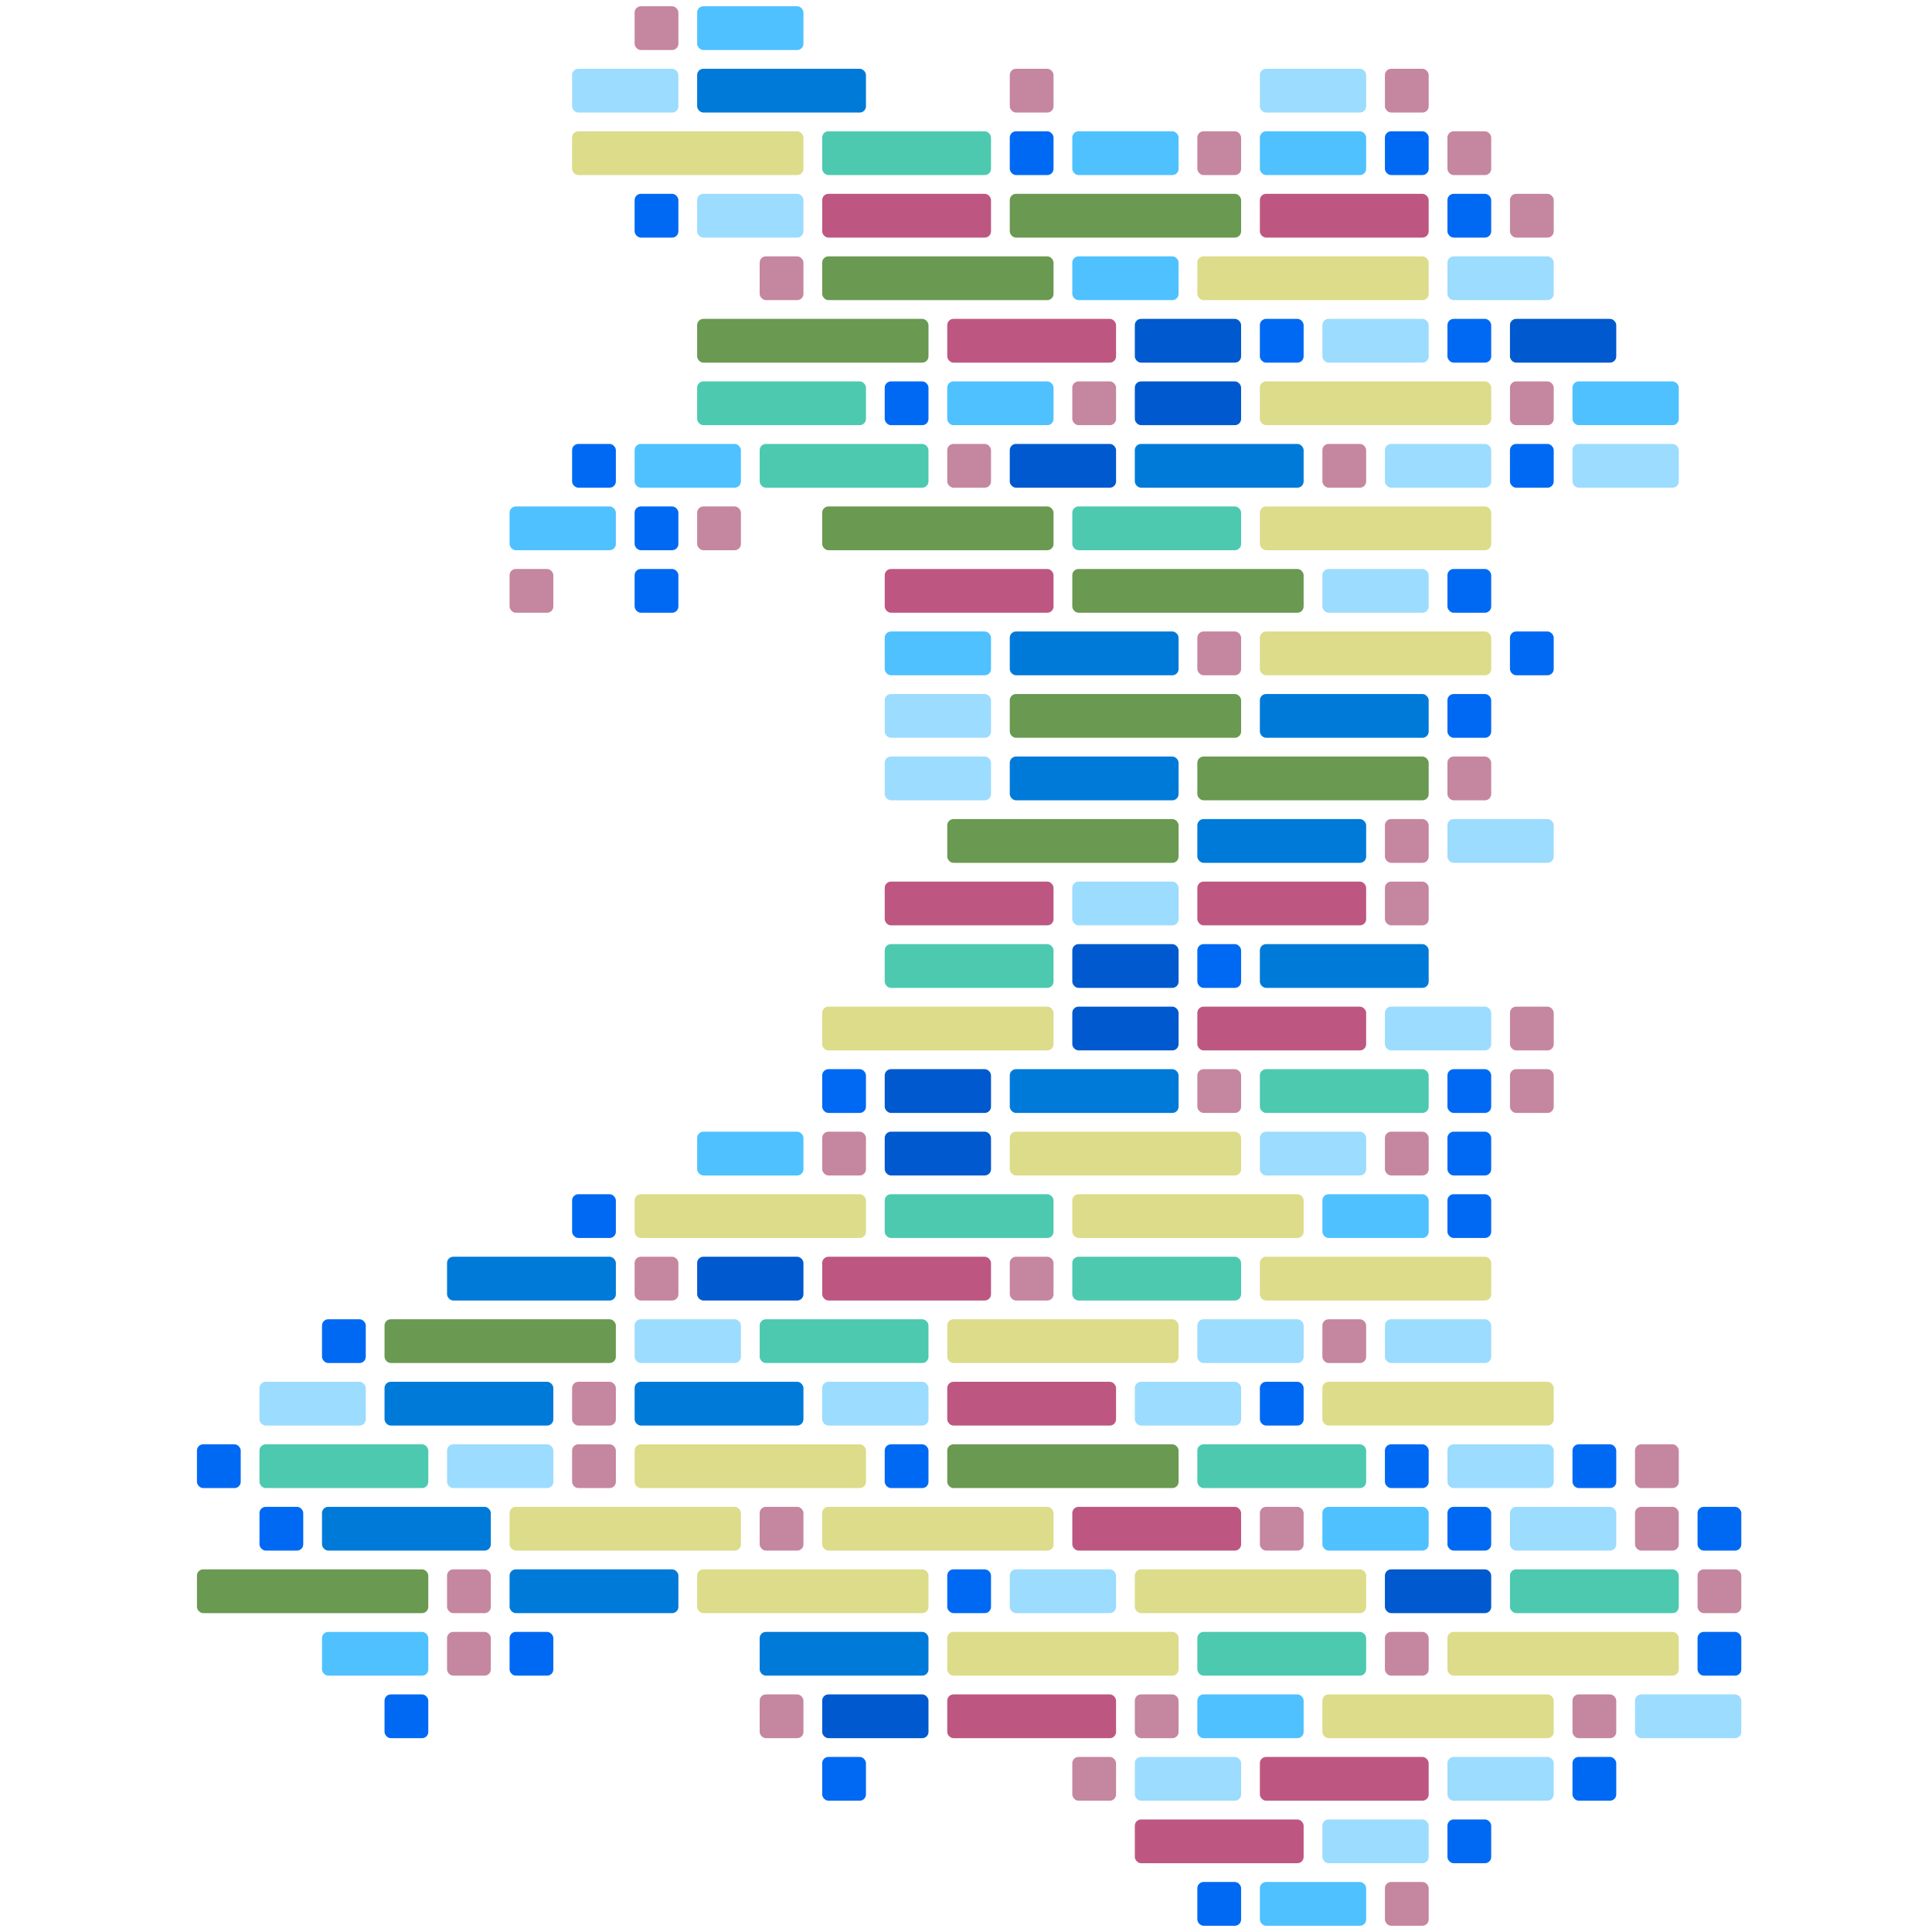 <svg xmlns="http://www.w3.org/2000/svg" xmlns:svg="http://www.w3.org/2000/svg"
    viewBox="-31.5 -1 309 309">
    <g id="wales-code-blocks-group">
        <rect width="7" height="7" x="70" y="0" rx="1"
            style="fill: rgb(197, 134, 160);"></rect>
        <rect width="17" height="7" x="80" y="0" rx="1"
            style="fill: rgb(79, 193, 255);"></rect>
        <rect width="17" height="7" x="60" y="10" rx="1"
            style="fill: rgb(156, 220, 254);"></rect>
        <rect width="27" height="7" x="80" y="10" rx="1"
            style="fill: rgb(0, 122, 216);"></rect>
        <rect width="7" height="7" x="130" y="10" rx="1"
            style="fill: rgb(197, 134, 160);"></rect>
        <rect width="17" height="7" x="170" y="10" rx="1"
            style="fill: rgb(156, 220, 254);"></rect>
        <rect width="7" height="7" x="190" y="10" rx="1"
            style="fill: rgb(197, 134, 160);"></rect>
        <rect width="37" height="7" x="60" y="20" rx="1"
            style="fill: rgb(220, 220, 138);"></rect>
        <rect width="27" height="7" x="100" y="20" rx="1"
            style="fill: rgb(77, 201, 176);"></rect>
        <rect width="7" height="7" x="130" y="20" rx="1"
            style="fill: rgb(0, 105, 243);"></rect>
        <rect width="17" height="7" x="140" y="20" rx="1"
            style="fill: rgb(79, 193, 255);"></rect>
        <rect width="7" height="7" x="160" y="20" rx="1"
            style="fill: rgb(197, 134, 160);"></rect>
        <rect width="17" height="7" x="170" y="20" rx="1"
            style="fill: rgb(79, 193, 255);"></rect>
        <rect width="7" height="7" x="190" y="20" rx="1"
            style="fill: rgb(0, 105, 243);"></rect>
        <rect width="7" height="7" x="200" y="20" rx="1"
            style="fill: rgb(197, 134, 160);"></rect>
        <rect width="7" height="7" x="70" y="30" rx="1"
            style="fill: rgb(0, 105, 243);"></rect>
        <rect width="17" height="7" x="80" y="30" rx="1"
            style="fill: rgb(156, 220, 254);"></rect>
        <rect width="27" height="7" x="100" y="30" rx="1"
            style="fill: rgb(189, 87, 129);"></rect>
        <rect width="37" height="7" x="130" y="30" rx="1"
            style="fill: rgb(106, 153, 81);"></rect>
        <rect width="27" height="7" x="170" y="30" rx="1"
            style="fill: rgb(189, 87, 129);"></rect>
        <rect width="7" height="7" x="200" y="30" rx="1"
            style="fill: rgb(0, 105, 243);"></rect>
        <rect width="7" height="7" x="210" y="30" rx="1"
            style="fill: rgb(197, 134, 160);"></rect>
        <rect width="7" height="7" x="90" y="40" rx="1"
            style="fill: rgb(197, 134, 160);"></rect>
        <rect width="37" height="7" x="100" y="40" rx="1"
            style="fill: rgb(106, 153, 81);"></rect>
        <rect width="17" height="7" x="140" y="40" rx="1"
            style="fill: rgb(79, 193, 255);"></rect>
        <rect width="37" height="7" x="160" y="40" rx="1"
            style="fill: rgb(220, 220, 138);"></rect>
        <rect width="17" height="7" x="200" y="40" rx="1"
            style="fill: rgb(156, 220, 254);"></rect>
        <rect width="37" height="7" x="80" y="50" rx="1"
            style="fill: rgb(106, 153, 81);"></rect>
        <rect width="27" height="7" x="120" y="50" rx="1"
            style="fill: rgb(189, 87, 129);"></rect>
        <rect width="17" height="7" x="150" y="50" rx="1"
            style="fill: rgb(0, 89, 206);"></rect>
        <rect width="7" height="7" x="170" y="50" rx="1"
            style="fill: rgb(0, 105, 243);"></rect>
        <rect width="17" height="7" x="180" y="50" rx="1"
            style="fill: rgb(156, 220, 254);"></rect>
        <rect width="7" height="7" x="200" y="50" rx="1"
            style="fill: rgb(0, 105, 243);"></rect>
        <rect width="17" height="7" x="210" y="50" rx="1"
            style="fill: rgb(0, 89, 206);"></rect>
        <rect width="27" height="7" x="80" y="60" rx="1"
            style="fill: rgb(77, 201, 176);"></rect>
        <rect width="7" height="7" x="110" y="60" rx="1"
            style="fill: rgb(0, 105, 243);"></rect>
        <rect width="17" height="7" x="120" y="60" rx="1"
            style="fill: rgb(79, 193, 255);"></rect>
        <rect width="7" height="7" x="140" y="60" rx="1"
            style="fill: rgb(197, 134, 160);"></rect>
        <rect width="17" height="7" x="150" y="60" rx="1"
            style="fill: rgb(0, 89, 206);"></rect>
        <rect width="37" height="7" x="170" y="60" rx="1"
            style="fill: rgb(220, 220, 138);"></rect>
        <rect width="7" height="7" x="210" y="60" rx="1"
            style="fill: rgb(197, 134, 160);"></rect>
        <rect width="17" height="7" x="220" y="60" rx="1"
            style="fill: rgb(79, 193, 255);"></rect>
        <rect width="7" height="7" x="60" y="70" rx="1"
            style="fill: rgb(0, 105, 243);"></rect>
        <rect width="17" height="7" x="70" y="70" rx="1"
            style="fill: rgb(79, 193, 255);"></rect>
        <rect width="27" height="7" x="90" y="70" rx="1"
            style="fill: rgb(77, 201, 176);"></rect>
        <rect width="7" height="7" x="120" y="70" rx="1"
            style="fill: rgb(197, 134, 160);"></rect>
        <rect width="17" height="7" x="130" y="70" rx="1"
            style="fill: rgb(0, 89, 206);"></rect>
        <rect width="27" height="7" x="150" y="70" rx="1"
            style="fill: rgb(0, 122, 216);"></rect>
        <rect width="7" height="7" x="180" y="70" rx="1"
            style="fill: rgb(197, 134, 160);"></rect>
        <rect width="17" height="7" x="190" y="70" rx="1"
            style="fill: rgb(156, 220, 254);"></rect>
        <rect width="7" height="7" x="210" y="70" rx="1"
            style="fill: rgb(0, 105, 243);"></rect>
        <rect width="17" height="7" x="220" y="70" rx="1"
            style="fill: rgb(156, 220, 254);"></rect>
        <rect width="17" height="7" x="50" y="80" rx="1"
            style="fill: rgb(79, 193, 255);"></rect>
        <rect width="7" height="7" x="70" y="80" rx="1"
            style="fill: rgb(0, 105, 243);"></rect>
        <rect width="7" height="7" x="80" y="80" rx="1"
            style="fill: rgb(197, 134, 160);"></rect>
        <rect width="37" height="7" x="100" y="80" rx="1"
            style="fill: rgb(106, 153, 81);"></rect>
        <rect width="27" height="7" x="140" y="80" rx="1"
            style="fill: rgb(77, 201, 176);"></rect>
        <rect width="37" height="7" x="170" y="80" rx="1"
            style="fill: rgb(220, 220, 138);"></rect>
        <rect width="7" height="7" x="50" y="90" rx="1"
            style="fill: rgb(197, 134, 160);"></rect>
        <rect width="7" height="7" x="70" y="90" rx="1"
            style="fill: rgb(0, 105, 243);"></rect>
        <rect width="27" height="7" x="110" y="90" rx="1"
            style="fill: rgb(189, 87, 129);"></rect>
        <rect width="37" height="7" x="140" y="90" rx="1"
            style="fill: rgb(106, 153, 81);"></rect>
        <rect width="17" height="7" x="180" y="90" rx="1"
            style="fill: rgb(156, 220, 254);"></rect>
        <rect width="7" height="7" x="200" y="90" rx="1"
            style="fill: rgb(0, 105, 243);"></rect>
        <rect width="17" height="7" x="110" y="100" rx="1"
            style="fill: rgb(79, 193, 255);"></rect>
        <rect width="27" height="7" x="130" y="100" rx="1"
            style="fill: rgb(0, 122, 216);"></rect>
        <rect width="7" height="7" x="160" y="100" rx="1"
            style="fill: rgb(197, 134, 160);"></rect>
        <rect width="37" height="7" x="170" y="100" rx="1"
            style="fill: rgb(220, 220, 138);"></rect>
        <rect width="7" height="7" x="210" y="100" rx="1"
            style="fill: rgb(0, 105, 243);"></rect>
        <rect width="17" height="7" x="110" y="110" rx="1"
            style="fill: rgb(156, 220, 254);"></rect>
        <rect width="37" height="7" x="130" y="110" rx="1"
            style="fill: rgb(106, 153, 81);"></rect>
        <rect width="27" height="7" x="170" y="110" rx="1"
            style="fill: rgb(0, 122, 216);"></rect>
        <rect width="7" height="7" x="200" y="110" rx="1"
            style="fill: rgb(0, 105, 243);"></rect>
        <rect width="17" height="7" x="110" y="120" rx="1"
            style="fill: rgb(156, 220, 254);"></rect>
        <rect width="27" height="7" x="130" y="120" rx="1"
            style="fill: rgb(0, 122, 216);"></rect>
        <rect width="37" height="7" x="160" y="120" rx="1"
            style="fill: rgb(106, 153, 81);"></rect>
        <rect width="7" height="7" x="200" y="120" rx="1"
            style="fill: rgb(197, 134, 160);"></rect>
        <rect width="37" height="7" x="120" y="130" rx="1"
            style="fill: rgb(106, 153, 81);"></rect>
        <rect width="27" height="7" x="160" y="130" rx="1"
            style="fill: rgb(0, 122, 216);"></rect>
        <rect width="7" height="7" x="190" y="130" rx="1"
            style="fill: rgb(197, 134, 160);"></rect>
        <rect width="17" height="7" x="200" y="130" rx="1"
            style="fill: rgb(156, 220, 254);"></rect>
        <rect width="27" height="7" x="110" y="140" rx="1"
            style="fill: rgb(189, 87, 129);"></rect>
        <rect width="17" height="7" x="140" y="140" rx="1"
            style="fill: rgb(156, 220, 254);"></rect>
        <rect width="27" height="7" x="160" y="140" rx="1"
            style="fill: rgb(189, 87, 129);"></rect>
        <rect width="7" height="7" x="190" y="140" rx="1"
            style="fill: rgb(197, 134, 160);"></rect>
        <rect width="27" height="7" x="110" y="150" rx="1"
            style="fill: rgb(77, 201, 176);"></rect>
        <rect width="17" height="7" x="140" y="150" rx="1"
            style="fill: rgb(0, 89, 206);"></rect>
        <rect width="7" height="7" x="160" y="150" rx="1"
            style="fill: rgb(0, 105, 243);"></rect>
        <rect width="27" height="7" x="170" y="150" rx="1"
            style="fill: rgb(0, 122, 216);"></rect>
        <rect width="37" height="7" x="100" y="160" rx="1"
            style="fill: rgb(220, 220, 138);"></rect>
        <rect width="17" height="7" x="140" y="160" rx="1"
            style="fill: rgb(0, 89, 206);"></rect>
        <rect width="27" height="7" x="160" y="160" rx="1"
            style="fill: rgb(189, 87, 129);"></rect>
        <rect width="17" height="7" x="190" y="160" rx="1"
            style="fill: rgb(156, 220, 254);"></rect>
        <rect width="7" height="7" x="210" y="160" rx="1"
            style="fill: rgb(197, 134, 160);"></rect>
        <rect width="7" height="7" x="100" y="170" rx="1"
            style="fill: rgb(0, 105, 243);"></rect>
        <rect width="17" height="7" x="110" y="170" rx="1"
            style="fill: rgb(0, 89, 206);"></rect>
        <rect width="27" height="7" x="130" y="170" rx="1"
            style="fill: rgb(0, 122, 216);"></rect>
        <rect width="7" height="7" x="160" y="170" rx="1"
            style="fill: rgb(197, 134, 160);"></rect>
        <rect width="27" height="7" x="170" y="170" rx="1"
            style="fill: rgb(77, 201, 176);"></rect>
        <rect width="7" height="7" x="200" y="170" rx="1"
            style="fill: rgb(0, 105, 243);"></rect>
        <rect width="7" height="7" x="210" y="170" rx="1"
            style="fill: rgb(197, 134, 160);"></rect>
        <rect width="17" height="7" x="80" y="180" rx="1"
            style="fill: rgb(79, 193, 255);"></rect>
        <rect width="7" height="7" x="100" y="180" rx="1"
            style="fill: rgb(197, 134, 160);"></rect>
        <rect width="17" height="7" x="110" y="180" rx="1"
            style="fill: rgb(0, 89, 206);"></rect>
        <rect width="37" height="7" x="130" y="180" rx="1"
            style="fill: rgb(220, 220, 138);"></rect>
        <rect width="17" height="7" x="170" y="180" rx="1"
            style="fill: rgb(156, 220, 254);"></rect>
        <rect width="7" height="7" x="190" y="180" rx="1"
            style="fill: rgb(197, 134, 160);"></rect>
        <rect width="7" height="7" x="200" y="180" rx="1"
            style="fill: rgb(0, 105, 243);"></rect>
        <rect width="7" height="7" x="60" y="190" rx="1"
            style="fill: rgb(0, 105, 243);"></rect>
        <rect width="37" height="7" x="70" y="190" rx="1"
            style="fill: rgb(220, 220, 138);"></rect>
        <rect width="27" height="7" x="110" y="190" rx="1"
            style="fill: rgb(77, 201, 176);"></rect>
        <rect width="37" height="7" x="140" y="190" rx="1"
            style="fill: rgb(220, 220, 138);"></rect>
        <rect width="17" height="7" x="180" y="190" rx="1"
            style="fill: rgb(79, 193, 255);"></rect>
        <rect width="7" height="7" x="200" y="190" rx="1"
            style="fill: rgb(0, 105, 243);"></rect>
        <rect width="27" height="7" x="40" y="200" rx="1"
            style="fill: rgb(0, 122, 216);"></rect>
        <rect width="7" height="7" x="70" y="200" rx="1"
            style="fill: rgb(197, 134, 160);"></rect>
        <rect width="17" height="7" x="80" y="200" rx="1"
            style="fill: rgb(0, 89, 206);"></rect>
        <rect width="27" height="7" x="100" y="200" rx="1"
            style="fill: rgb(189, 87, 129);"></rect>
        <rect width="7" height="7" x="130" y="200" rx="1"
            style="fill: rgb(197, 134, 160);"></rect>
        <rect width="27" height="7" x="140" y="200" rx="1"
            style="fill: rgb(77, 201, 176);"></rect>
        <rect width="37" height="7" x="170" y="200" rx="1"
            style="fill: rgb(220, 220, 138);"></rect>
        <rect width="7" height="7" x="20" y="210" rx="1"
            style="fill: rgb(0, 105, 243);"></rect>
        <rect width="37" height="7" x="30" y="210" rx="1"
            style="fill: rgb(106, 153, 81);"></rect>
        <rect width="17" height="7" x="70" y="210" rx="1"
            style="fill: rgb(156, 220, 254);"></rect>
        <rect width="27" height="7" x="90" y="210" rx="1"
            style="fill: rgb(77, 201, 176);"></rect>
        <rect width="37" height="7" x="120" y="210" rx="1"
            style="fill: rgb(220, 220, 138);"></rect>
        <rect width="17" height="7" x="160" y="210" rx="1"
            style="fill: rgb(156, 220, 254);"></rect>
        <rect width="7" height="7" x="180" y="210" rx="1"
            style="fill: rgb(197, 134, 160);"></rect>
        <rect width="17" height="7" x="190" y="210" rx="1"
            style="fill: rgb(156, 220, 254);"></rect>
        <rect width="17" height="7" x="10" y="220" rx="1"
            style="fill: rgb(156, 220, 254);"></rect>
        <rect width="27" height="7" x="30" y="220" rx="1"
            style="fill: rgb(0, 122, 216);"></rect>
        <rect width="7" height="7" x="60" y="220" rx="1"
            style="fill: rgb(197, 134, 160);"></rect>
        <rect width="27" height="7" x="70" y="220" rx="1"
            style="fill: rgb(0, 122, 216);"></rect>
        <rect width="17" height="7" x="100" y="220" rx="1"
            style="fill: rgb(156, 220, 254);"></rect>
        <rect width="27" height="7" x="120" y="220" rx="1"
            style="fill: rgb(189, 87, 129);"></rect>
        <rect width="17" height="7" x="150" y="220" rx="1"
            style="fill: rgb(156, 220, 254);"></rect>
        <rect width="7" height="7" x="170" y="220" rx="1"
            style="fill: rgb(0, 105, 243);"></rect>
        <rect width="37" height="7" x="180" y="220" rx="1"
            style="fill: rgb(220, 220, 138);"></rect>
        <rect width="7" height="7" x="0" y="230" rx="1"
            style="fill: rgb(0, 105, 243);"></rect>
        <rect width="27" height="7" x="10" y="230" rx="1"
            style="fill: rgb(77, 201, 176);"></rect>
        <rect width="17" height="7" x="40" y="230" rx="1"
            style="fill: rgb(156, 220, 254);"></rect>
        <rect width="7" height="7" x="60" y="230" rx="1"
            style="fill: rgb(197, 134, 160);"></rect>
        <rect width="37" height="7" x="70" y="230" rx="1"
            style="fill: rgb(220, 220, 138);"></rect>
        <rect width="7" height="7" x="110" y="230" rx="1"
            style="fill: rgb(0, 105, 243);"></rect>
        <rect width="37" height="7" x="120" y="230" rx="1"
            style="fill: rgb(106, 153, 81);"></rect>
        <rect width="27" height="7" x="160" y="230" rx="1"
            style="fill: rgb(77, 201, 176);"></rect>
        <rect width="7" height="7" x="190" y="230" rx="1"
            style="fill: rgb(0, 105, 243);"></rect>
        <rect width="17" height="7" x="200" y="230" rx="1"
            style="fill: rgb(156, 220, 254);"></rect>
        <rect width="7" height="7" x="220" y="230" rx="1"
            style="fill: rgb(0, 105, 243);"></rect>
        <rect width="7" height="7" x="230" y="230" rx="1"
            style="fill: rgb(197, 134, 160);"></rect>
        <rect width="7" height="7" x="10" y="240" rx="1"
            style="fill: rgb(0, 105, 243);"></rect>
        <rect width="27" height="7" x="20" y="240" rx="1"
            style="fill: rgb(0, 122, 216);"></rect>
        <rect width="37" height="7" x="50" y="240" rx="1"
            style="fill: rgb(220, 220, 138);"></rect>
        <rect width="7" height="7" x="90" y="240" rx="1"
            style="fill: rgb(197, 134, 160);"></rect>
        <rect width="37" height="7" x="100" y="240" rx="1"
            style="fill: rgb(220, 220, 138);"></rect>
        <rect width="27" height="7" x="140" y="240" rx="1"
            style="fill: rgb(189, 87, 129);"></rect>
        <rect width="7" height="7" x="170" y="240" rx="1"
            style="fill: rgb(197, 134, 160);"></rect>
        <rect width="17" height="7" x="180" y="240" rx="1"
            style="fill: rgb(79, 193, 255);"></rect>
        <rect width="7" height="7" x="200" y="240" rx="1"
            style="fill: rgb(0, 105, 243);"></rect>
        <rect width="17" height="7" x="210" y="240" rx="1"
            style="fill: rgb(156, 220, 254);"></rect>
        <rect width="7" height="7" x="230" y="240" rx="1"
            style="fill: rgb(197, 134, 160);"></rect>
        <rect width="7" height="7" x="240" y="240" rx="1"
            style="fill: rgb(0, 105, 243);"></rect>
        <rect width="37" height="7" x="0" y="250" rx="1"
            style="fill: rgb(106, 153, 81);"></rect>
        <rect width="7" height="7" x="40" y="250" rx="1"
            style="fill: rgb(197, 134, 160);"></rect>
        <rect width="27" height="7" x="50" y="250" rx="1"
            style="fill: rgb(0, 122, 216);"></rect>
        <rect width="37" height="7" x="80" y="250" rx="1"
            style="fill: rgb(220, 220, 138);"></rect>
        <rect width="7" height="7" x="120" y="250" rx="1"
            style="fill: rgb(0, 105, 243);"></rect>
        <rect width="17" height="7" x="130" y="250" rx="1"
            style="fill: rgb(156, 220, 254);"></rect>
        <rect width="37" height="7" x="150" y="250" rx="1"
            style="fill: rgb(220, 220, 138);"></rect>
        <rect width="17" height="7" x="190" y="250" rx="1"
            style="fill: rgb(0, 89, 206);"></rect>
        <rect width="27" height="7" x="210" y="250" rx="1"
            style="fill: rgb(77, 201, 176);"></rect>
        <rect width="7" height="7" x="240" y="250" rx="1"
            style="fill: rgb(197, 134, 160);"></rect>
        <rect width="17" height="7" x="20" y="260" rx="1"
            style="fill: rgb(79, 193, 255);"></rect>
        <rect width="7" height="7" x="40" y="260" rx="1"
            style="fill: rgb(197, 134, 160);"></rect>
        <rect width="7" height="7" x="50" y="260" rx="1"
            style="fill: rgb(0, 105, 243);"></rect>
        <rect width="27" height="7" x="90" y="260" rx="1"
            style="fill: rgb(0, 122, 216);"></rect>
        <rect width="37" height="7" x="120" y="260" rx="1"
            style="fill: rgb(220, 220, 138);"></rect>
        <rect width="27" height="7" x="160" y="260" rx="1"
            style="fill: rgb(77, 201, 176);"></rect>
        <rect width="7" height="7" x="190" y="260" rx="1"
            style="fill: rgb(197, 134, 160);"></rect>
        <rect width="37" height="7" x="200" y="260" rx="1"
            style="fill: rgb(220, 220, 138);"></rect>
        <rect width="7" height="7" x="240" y="260" rx="1"
            style="fill: rgb(0, 105, 243);"></rect>
        <rect width="7" height="7" x="30" y="270" rx="1"
            style="fill: rgb(0, 105, 243);"></rect>
        <rect width="7" height="7" x="90" y="270" rx="1"
            style="fill: rgb(197, 134, 160);"></rect>
        <rect width="17" height="7" x="100" y="270" rx="1"
            style="fill: rgb(0, 89, 206);"></rect>
        <rect width="27" height="7" x="120" y="270" rx="1"
            style="fill: rgb(189, 87, 129);"></rect>
        <rect width="7" height="7" x="150" y="270" rx="1"
            style="fill: rgb(197, 134, 160);"></rect>
        <rect width="17" height="7" x="160" y="270" rx="1"
            style="fill: rgb(79, 193, 255);"></rect>
        <rect width="37" height="7" x="180" y="270" rx="1"
            style="fill: rgb(220, 220, 138);"></rect>
        <rect width="7" height="7" x="220" y="270" rx="1"
            style="fill: rgb(197, 134, 160);"></rect>
        <rect width="17" height="7" x="230" y="270" rx="1"
            style="fill: rgb(156, 220, 254);"></rect>
        <rect width="7" height="7" x="100" y="280" rx="1"
            style="fill: rgb(0, 105, 243);"></rect>
        <rect width="7" height="7" x="140" y="280" rx="1"
            style="fill: rgb(197, 134, 160);"></rect>
        <rect width="17" height="7" x="150" y="280" rx="1"
            style="fill: rgb(156, 220, 254);"></rect>
        <rect width="27" height="7" x="170" y="280" rx="1"
            style="fill: rgb(189, 87, 129);"></rect>
        <rect width="17" height="7" x="200" y="280" rx="1"
            style="fill: rgb(156, 220, 254);"></rect>
        <rect width="7" height="7" x="220" y="280" rx="1"
            style="fill: rgb(0, 105, 243);"></rect>
        <rect width="27" height="7" x="150" y="290" rx="1"
            style="fill: rgb(189, 87, 129);"></rect>
        <rect width="17" height="7" x="180" y="290" rx="1"
            style="fill: rgb(156, 220, 254);"></rect>
        <rect width="7" height="7" x="200" y="290" rx="1"
            style="fill: rgb(0, 105, 243);"></rect>
        <rect width="7" height="7" x="160" y="300" rx="1"
            style="fill: rgb(0, 105, 243);"></rect>
        <rect width="17" height="7" x="170" y="300" rx="1"
            style="fill: rgb(79, 193, 255);"></rect>
        <rect width="7" height="7" x="190" y="300" rx="1"
            style="fill: rgb(197, 134, 160);"></rect>
    </g>
</svg>